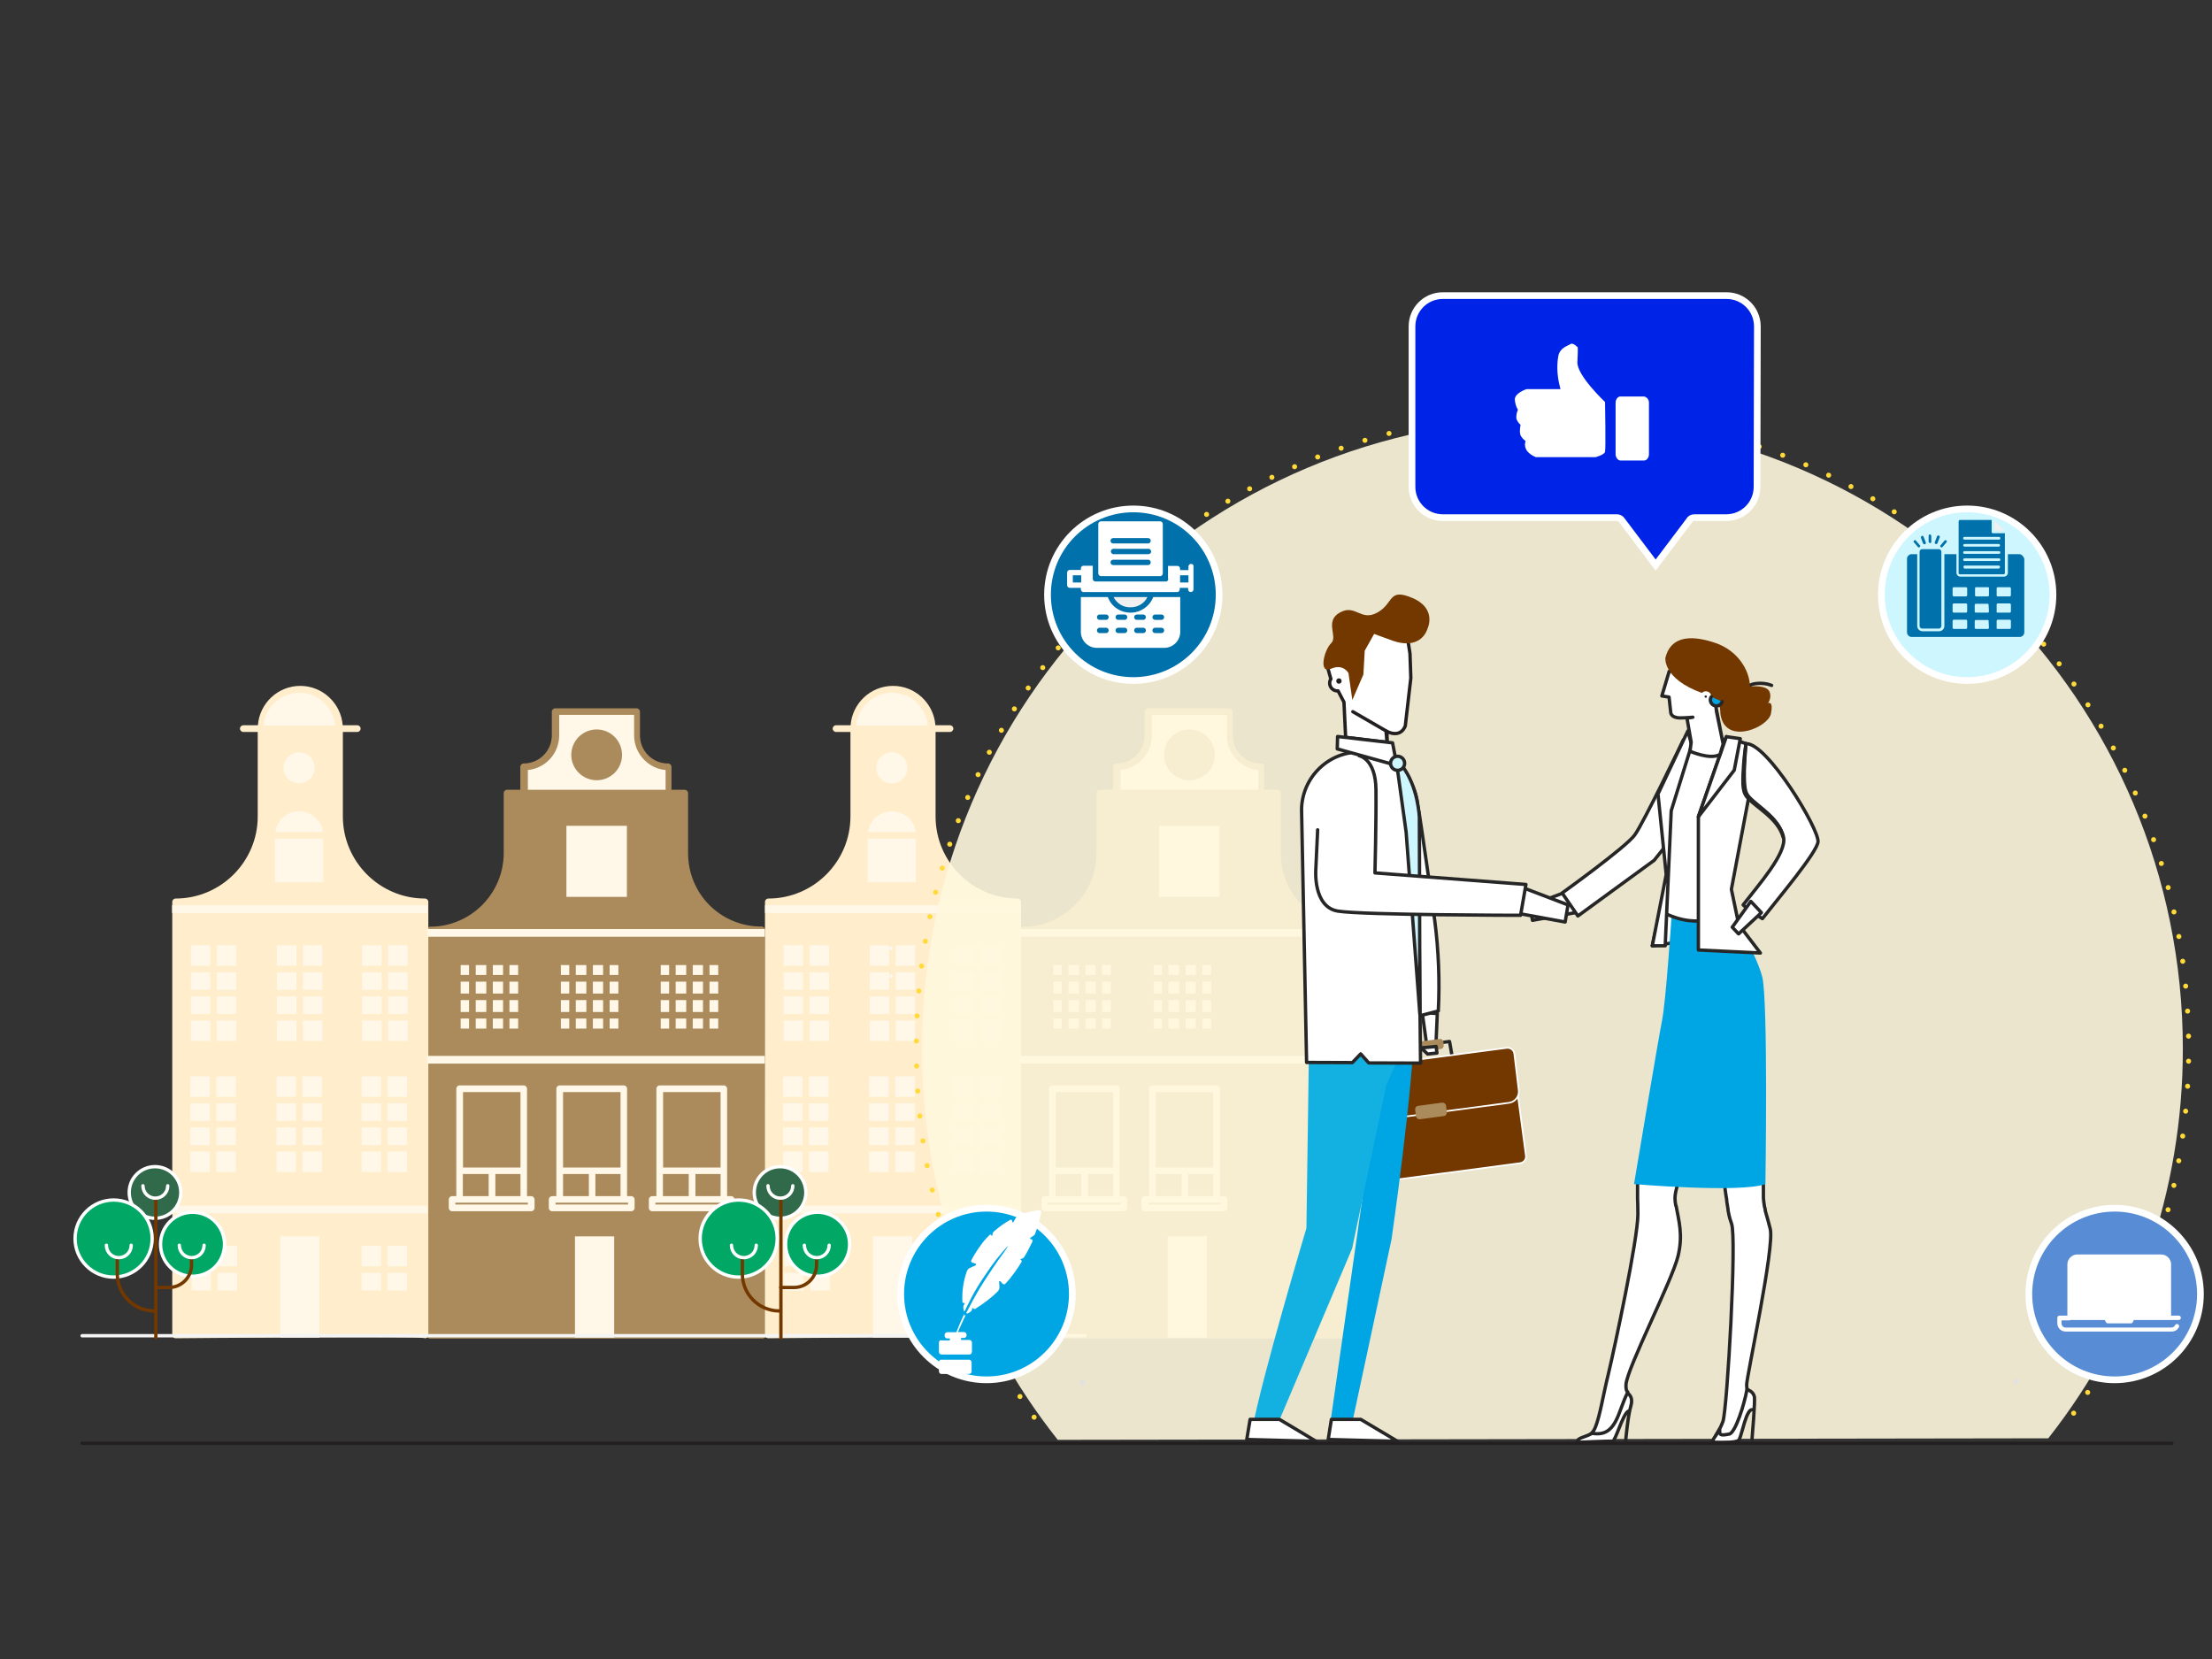<?xml version="1.0" encoding="utf-8"?>
<!-- Generator: Adobe Illustrator 24.1.2, SVG Export Plug-In . SVG Version: 6.00 Build 0)  -->
<svg version="1.1" xmlns="http://www.w3.org/2000/svg" xmlns:xlink="http://www.w3.org/1999/xlink" x="0px" y="0px"
	 viewBox="0 0 1320 990" style="enable-background:new 0 0 1320 990;" xml:space="preserve">
<rect x="0" y="0" width="1320" height="990" fill="#333333" stroke="none"/>
<style type="text/css">
	.st0{fill:#F9F9F9;}
	.st1{fill:#AB8B5C;}
	.st2{fill:#FFF8E9;}
	.st3{fill:#FFEDCB;}
	.st4{fill:#E6E6E6;}
	.st5{fill:none;stroke:#F4F4F4;stroke-width:2;stroke-linecap:round;stroke-linejoin:round;stroke-miterlimit:10;}
	.st6{fill:#00A765;stroke:#FFFFFF;stroke-width:2;stroke-linecap:round;stroke-linejoin:round;stroke-miterlimit:10;}
	.st7{fill:#306A4A;stroke:#FFFFFF;stroke-width:2;stroke-linecap:round;stroke-linejoin:round;stroke-miterlimit:10;}
	.st8{fill:none;stroke:#733700;stroke-width:2;stroke-linecap:round;stroke-linejoin:round;stroke-miterlimit:10;}
	.st9{fill:none;stroke:#FFFFFF;stroke-width:2;stroke-linecap:round;stroke-linejoin:round;stroke-miterlimit:10;}
	.st10{display:none;}
	.st11{opacity:0.9;fill:#FFF9DE;}
	.st12{fill:#FFFFFF;stroke:#231F20;stroke-width:2;stroke-linecap:round;stroke-linejoin:round;}
	.st13{fill:#733700;}
	.st14{fill:#00A5E3;stroke:#262626;stroke-width:2;stroke-linecap:round;stroke-linejoin:round;}
	.st15{fill:#231F20;}
	.st16{fill:none;stroke:#231F20;stroke-width:2;stroke-linecap:round;stroke-linejoin:round;}
	.st17{fill:#FFFFFF;stroke:#262626;stroke-width:2;stroke-linecap:round;stroke-linejoin:round;}
	.st18{fill:none;stroke:#262626;stroke-width:2;stroke-linecap:round;stroke-linejoin:round;}
	.st19{fill:#733700;stroke:#FFFFFF;stroke-miterlimit:10;}
	.st20{fill:#00A5E3;}
	.st21{fill:#13B1E2;}
	.st22{fill:#262626;}
	.st23{fill:#CEF6FF;stroke:#262626;stroke-width:2;stroke-linecap:round;stroke-linejoin:round;}
	.st24{fill:none;stroke:#E1E1E1;stroke-width:3;stroke-linecap:round;stroke-linejoin:round;}
	.st25{fill:none;stroke:#FFDA38;stroke-width:3;stroke-linecap:round;stroke-linejoin:round;stroke-dasharray:0,14.95;}
	.st26{fill:none;stroke:#000000;stroke-width:2;stroke-miterlimit:10;}
	.st27{fill:#0024E7;stroke:#FFFFFF;stroke-width:4;stroke-miterlimit:10;}
	.st28{fill:#FFFFFF;}
	.st29{fill:#00A5E3;stroke:#FFFFFF;stroke-width:4;stroke-miterlimit:10;}
	.st30{fill:#0071AB;stroke:#FFFFFF;stroke-width:4;stroke-miterlimit:10;}
	.st31{fill:#F0F0F0;}
	.st32{fill:#CEF6FF;stroke:#FFFFFF;stroke-width:4;stroke-miterlimit:10;}
	.st33{fill:#0071AB;}
	.st34{fill:#588DD5;stroke:#FFFFFF;stroke-width:4;stroke-miterlimit:10;}
	.st35{fill:none;stroke:#231F20;stroke-width:2;stroke-linecap:round;stroke-linejoin:round;stroke-miterlimit:10;}
</style>
<g id="Layer_1">
	<g id="Illustratie">
		<g>
			<rect x="742.5" y="596.8" class="st0" width="5.2" height="7.1"/>
			<rect x="742.5" y="575.9" class="st0" width="5.2" height="5.9"/>
			<rect x="742.5" y="585.8" class="st0" width="5.2" height="7.1"/>
			<rect x="742.5" y="607.8" class="st0" width="5.2" height="6"/>
			<rect x="732.5" y="607.8" class="st0" width="6.1" height="6"/>
			<rect x="732.5" y="596.8" class="st0" width="6.1" height="7.1"/>
			<rect x="732.5" y="585.8" class="st0" width="6.1" height="7.1"/>
			<rect x="732.5" y="575.9" class="st0" width="6.1" height="5.9"/>
			<rect x="722.3" y="607.8" class="st0" width="6.3" height="6"/>
			<rect x="722.3" y="596.8" class="st0" width="6.3" height="7.1"/>
			<rect x="722.3" y="585.8" class="st0" width="6.3" height="7.1"/>
			<rect x="722.3" y="575.9" class="st0" width="6.3" height="5.9"/>
			<rect x="713.3" y="607.8" class="st0" width="5" height="6"/>
			<rect x="713.3" y="596.8" class="st0" width="5" height="7.1"/>
			<rect x="713.3" y="585.8" class="st0" width="5" height="7.1"/>
			<rect x="713.3" y="575.9" class="st0" width="5" height="5.9"/>
			<path class="st0" d="M755.4,713.8h-2.5v-64.1c0-1.1-0.9-2-2-2h-38.2c-1.1,0-2,0.9-2,2v64.1h-2.5c-1.1,0-2,0.9-2,2v5
				c0,1.1,0.9,2,2,2h47.2c1.1,0,2-0.9,2-2v-5C757.4,714.7,756.5,713.8,755.4,713.8z M753.5,718.8h-43.3v-1.1h43.3V718.8z M734,713.8
				v-13.2h15v13.2H734z M749,696.7h-34.3v-45H749V696.7z M714.7,700.6h15.4v13.2h-15.4V700.6z"/>
			<g>
				<path class="st1" d="M456.5,554.9c0-1.1-0.9-2-2-2c-0.3,0-0.7,0-1.2,0c-24-0.6-42.7-19.9-42.7-43.9v-35.7c0-1.1-0.9-2-2-2h-7.9
					v-13.7c0-1.1-0.9-2-2-2c-4.5,0-8.7-1.7-11.9-4.9c-3.2-3.2-4.9-7.4-4.9-11.9v-14.1c0-1.1-0.9-2-2-2h-48.6c-1.1,0-2,0.9-2,2v14.1
					c0,9.3-7.5,16.8-16.8,16.8c-1.1,0-2,0.9-2,2v13.7h-7.9c-1.1,0-2,0.9-2,2V509c0,24.2-19.7,44-43.9,44c-1.1,0-2,0.9-2,2v241.8
					c0,1.1,0.9,2,2,2h19.7h5.1H309h5.1H455c1.1,0,2-0.9,2-2L456.5,554.9z"/>
				<rect x="423.4" y="596.8" class="st2" width="5.2" height="7.1"/>
				<rect x="423.4" y="575.9" class="st2" width="5.2" height="5.9"/>
				<rect x="423.4" y="585.8" class="st2" width="5.2" height="7.1"/>
				<rect x="423.4" y="607.8" class="st2" width="5.2" height="6"/>
				<rect x="413.4" y="607.8" class="st2" width="6.1" height="6"/>
				<rect x="413.4" y="596.8" class="st2" width="6.1" height="7.1"/>
				<rect x="413.4" y="585.8" class="st2" width="6.1" height="7.1"/>
				<rect x="413.4" y="575.9" class="st2" width="6.1" height="5.9"/>
				<rect x="403.2" y="607.8" class="st2" width="6.3" height="6"/>
				<rect x="403.2" y="596.8" class="st2" width="6.3" height="7.1"/>
				<rect x="403.2" y="585.8" class="st2" width="6.3" height="7.1"/>
				<rect x="403.2" y="575.9" class="st2" width="6.3" height="5.9"/>
				<rect x="394.3" y="607.8" class="st2" width="5" height="6"/>
				<rect x="394.3" y="596.8" class="st2" width="5" height="7.1"/>
				<rect x="394.3" y="585.8" class="st2" width="5" height="7.1"/>
				<rect x="394.3" y="575.9" class="st2" width="5" height="5.9"/>
				<path class="st2" d="M315,459.5v11.8h82.2v-11.8c-4.8-0.4-9.2-2.5-12.7-6c-3.9-3.9-6.1-9.1-6.1-14.7v-12.2h-44.7v12.2
					C333.7,449.6,325.5,458.5,315,459.5z M356.1,435.3c8.4,0,15.1,6.8,15.1,15.2c0,8.4-6.8,15.1-15.1,15.1
					c-8.4,0-15.2-6.8-15.2-15.1C340.9,442.1,347.7,435.3,356.1,435.3z"/>
				<rect x="338" y="492.8" class="st2" width="36.1" height="42.4"/>
				<rect x="363.8" y="596.8" class="st2" width="5.2" height="7.1"/>
				<rect x="363.8" y="575.9" class="st2" width="5.2" height="5.9"/>
				<rect x="363.8" y="585.8" class="st2" width="5.2" height="7.1"/>
				<rect x="363.8" y="607.8" class="st2" width="5.2" height="6"/>
				<rect x="353.8" y="607.8" class="st2" width="6.1" height="6"/>
				<rect x="353.8" y="596.8" class="st2" width="6.1" height="7.1"/>
				<rect x="353.8" y="585.8" class="st2" width="6.1" height="7.1"/>
				<rect x="353.8" y="575.9" class="st2" width="6.1" height="5.9"/>
				<rect x="343.6" y="607.8" class="st2" width="6.3" height="6"/>
				<rect x="343.6" y="596.8" class="st2" width="6.3" height="7.1"/>
				<rect x="343.6" y="585.8" class="st2" width="6.3" height="7.1"/>
				<rect x="343.6" y="575.9" class="st2" width="6.3" height="5.9"/>
				<rect x="334.7" y="607.8" class="st2" width="5" height="6"/>
				<rect x="334.7" y="596.8" class="st2" width="5" height="7.1"/>
				<rect x="334.7" y="585.8" class="st2" width="5" height="7.1"/>
				<rect x="334.7" y="575.9" class="st2" width="5" height="5.9"/>
				<rect x="304" y="596.8" class="st2" width="5.2" height="7.1"/>
				<rect x="304" y="575.9" class="st2" width="5.2" height="5.9"/>
				<rect x="304" y="585.8" class="st2" width="5.2" height="7.1"/>
				<rect x="304" y="607.8" class="st2" width="5.2" height="6"/>
				<rect x="294.1" y="607.8" class="st2" width="6.1" height="6"/>
				<rect x="294.1" y="596.8" class="st2" width="6.1" height="7.1"/>
				<rect x="294.1" y="585.8" class="st2" width="6.1" height="7.1"/>
				<rect x="294.1" y="575.9" class="st2" width="6.1" height="5.9"/>
				<rect x="283.9" y="607.8" class="st2" width="6.3" height="6"/>
				<rect x="283.9" y="596.8" class="st2" width="6.3" height="7.1"/>
				<rect x="283.9" y="585.8" class="st2" width="6.3" height="7.1"/>
				<rect x="283.9" y="575.9" class="st2" width="6.3" height="5.9"/>
				<rect x="274.9" y="607.8" class="st2" width="5" height="6"/>
				<rect x="274.9" y="596.8" class="st2" width="5" height="7.1"/>
				<rect x="274.9" y="585.8" class="st2" width="5" height="7.1"/>
				<rect x="274.9" y="575.9" class="st2" width="5" height="5.9"/>
				<path class="st2" d="M317,713.8h-2.5v-64.1c0-1.1-0.9-2-2-2h-38.2c-1.1,0-2,0.9-2,2v64.1h-2.5c-1.1,0-2,0.9-2,2v5
					c0,1.1,0.9,2,2,2H317c1.1,0,2-0.9,2-2v-5C318.9,714.7,318.1,713.8,317,713.8z M315,718.8h-43.3v-1.1H315V718.8z M310.6,696.7
					h-34.3v-45h34.3V696.7z M295.6,713.8v-13.2h15v13.2H295.6z M276.2,700.6h15.4v13.2h-15.4V700.6z"/>
				<path class="st2" d="M376.7,713.8h-2.5v-64.1c0-1.1-0.9-2-2-2H334c-1.1,0-2,0.9-2,2v64.1h-2.5c-1.1,0-2,0.9-2,2v5
					c0,1.1,0.9,2,2,2h47.2c1.1,0,2-0.9,2-2v-5C378.7,714.7,377.8,713.8,376.7,713.8z M374.8,718.8h-43.3v-1.1h43.3V718.8z
					 M370.3,696.7H336v-45h34.3V696.7z M355.3,713.8v-13.2h15v13.2H355.3z M336,700.6h15.4v13.2H336V700.6z"/>
				<path class="st2" d="M436.4,713.8h-2.5v-64.1c0-1.1-0.9-2-2-2h-38.2c-1.1,0-2,0.9-2,2v64.1h-2.5c-1.1,0-2,0.9-2,2v5
					c0,1.1,0.9,2,2,2h47.2c1.1,0,2-0.9,2-2v-5C438.3,714.7,437.5,713.8,436.4,713.8z M434.4,718.8h-43.3v-1.1h43.3V718.8z
					 M415,713.8v-13.2h15v13.2H415z M430,696.7h-34.3v-45H430V696.7z M395.6,700.6H411v13.2h-15.4V700.6z"/>
				<g>
					<path class="st3" d="M253.6,798.6c1.1,0,2-0.9,2-2V538.2c0-1.1-0.9-2-2-2c-27,0-49-22-49-49v-50.4h8.6c1.1,0,2-0.9,2-2
						s-0.9-2-2-2h-8.7c-1-13.1-12-23.5-25.3-23.5c-13.4,0-24.3,10.4-25.3,23.5h-8.7c-1.1,0-2,0.9-2,2s0.9,2,2,2h8.6v50.4
						c0,27-22,49-49,49c-1.1,0-2,0.9-2,2v258.4c0,1.1,0.9,2,2,2C104.7,798.6,255,797.2,253.6,798.6z"/>
				</g>
				<rect x="165" y="642.3" class="st2" width="11.6" height="12.2"/>
				<rect x="113.9" y="594.6" class="st2" width="11.6" height="10.5"/>
				<rect x="113.9" y="580.2" class="st2" width="11.6" height="10.5"/>
				<rect x="113.6" y="642.3" class="st2" width="11.6" height="12.2"/>
				<rect x="113.6" y="658.4" class="st2" width="11.6" height="10.5"/>
				<path class="st2" d="M190.6,737.8h-23.4v60.4h23.4V737.8z"/>
				<path class="st2" d="M366.5,737.8h-23.4v60.4h23.4V737.8z"/>
				<rect x="129.1" y="658.4" class="st2" width="11.6" height="10.5"/>
				<rect x="129.1" y="642.3" class="st2" width="11.6" height="12.2"/>
				<rect x="129.4" y="564.1" class="st2" width="11.6" height="12.2"/>
				<rect x="129.1" y="672.8" class="st2" width="11.6" height="10.5"/>
				<rect x="129.1" y="687.2" class="st2" width="11.6" height="12.2"/>
				<rect x="129.4" y="580.2" class="st2" width="11.6" height="10.5"/>
				<rect x="129.4" y="594.6" class="st2" width="11.6" height="10.5"/>
				<rect x="165" y="672.8" class="st2" width="11.6" height="10.5"/>
				<rect x="129.4" y="609" class="st2" width="11.6" height="12.2"/>
				<rect x="165" y="658.4" class="st2" width="11.6" height="10.5"/>
				<rect x="165" y="687.2" class="st2" width="11.6" height="12.2"/>
				<rect x="165.3" y="564.1" class="st2" width="11.6" height="12.2"/>
				<rect x="165.3" y="594.6" class="st2" width="11.6" height="10.5"/>
				<rect x="165.3" y="580.2" class="st2" width="11.6" height="10.5"/>
				<rect x="165.3" y="609" class="st2" width="11.6" height="12.2"/>
				<rect x="180.5" y="658.4" class="st2" width="11.6" height="10.5"/>
				<rect x="180.5" y="642.3" class="st2" width="11.6" height="12.2"/>
				<rect x="180.5" y="672.8" class="st2" width="11.6" height="10.5"/>
				<rect x="180.8" y="564.1" class="st2" width="11.6" height="12.2"/>
				<rect x="180.5" y="687.2" class="st2" width="11.6" height="12.2"/>
				<path class="st2" d="M164.3,496.5h28.5c-1-7-7-12.4-14.3-12.4c-3.8,0-7.4,1.5-10.1,4.2C166.1,490.6,164.7,493.5,164.3,496.5z"/>
				<rect x="164.1" y="500.4" class="st2" width="28.8" height="26.1"/>
				<rect x="180.8" y="580.2" class="st2" width="11.6" height="10.5"/>
				<rect x="180.8" y="609" class="st2" width="11.6" height="12.2"/>
				<rect x="180.8" y="594.6" class="st2" width="11.6" height="10.5"/>
				<path class="st2" d="M157.2,433H200c-1-11-10.2-19.6-21.4-19.6C167.5,413.4,158.2,422,157.2,433z"/>
				<rect x="215.8" y="642.3" class="st2" width="11.6" height="12.2"/>
				<rect x="215.8" y="658.4" class="st2" width="11.6" height="10.5"/>
				<rect x="215.8" y="687.2" class="st2" width="11.6" height="12.2"/>
				<rect x="215.8" y="672.8" class="st2" width="11.6" height="10.5"/>
				<rect x="216.1" y="564.1" class="st2" width="11.6" height="12.2"/>
				<rect x="216.1" y="580.2" class="st2" width="11.6" height="10.5"/>
				<rect x="216.1" y="594.6" class="st2" width="11.6" height="10.5"/>
				<rect x="216.1" y="609" class="st2" width="11.6" height="12.2"/>
				<rect x="231.3" y="642.3" class="st2" width="11.6" height="12.2"/>
				<rect x="231.3" y="658.4" class="st2" width="11.6" height="10.5"/>
				<rect x="215.8" y="743.5" class="st2" width="11.6" height="12.2"/>
				<rect x="215.8" y="759.6" class="st2" width="11.6" height="10.5"/>
				<rect x="231.3" y="743.5" class="st2" width="11.6" height="12.2"/>
				<rect x="231.3" y="759.6" class="st2" width="11.6" height="10.5"/>
				<rect x="114.3" y="743.5" class="st4" width="11.6" height="12.2"/>
				<rect x="114.3" y="759.6" class="st2" width="11.6" height="10.5"/>
				<rect x="129.9" y="743.5" class="st2" width="11.6" height="12.2"/>
				<rect x="129.9" y="759.6" class="st2" width="11.6" height="10.5"/>
				<rect x="231.3" y="672.8" class="st2" width="11.6" height="10.5"/>
				<rect x="231.3" y="687.2" class="st2" width="11.6" height="12.2"/>
				<rect x="231.6" y="564.1" class="st2" width="11.6" height="12.2"/>
				<rect x="231.6" y="580.2" class="st2" width="11.6" height="10.5"/>
				<rect x="231.6" y="594.6" class="st2" width="11.6" height="10.5"/>
				<rect x="231.6" y="609" class="st2" width="11.6" height="12.2"/>
				<rect x="102.7" y="540.2" class="st2" width="152.3" height="4.6"/>
				<rect x="102.7" y="719.5" class="st2" width="152.3" height="4.6"/>
				<rect x="113.6" y="672.8" class="st2" width="11.6" height="10.5"/>
				<rect x="113.9" y="564.1" class="st2" width="11.6" height="12.2"/>
				<rect x="113.9" y="609" class="st2" width="11.6" height="12.2"/>
				<rect x="113.6" y="687.2" class="st2" width="11.6" height="12.2"/>
				<path class="st2" d="M169.2,458.2c0,5.1,4.2,9.3,9.3,9.3s9.3-4.2,9.3-9.3s-4.2-9.3-9.3-9.3C173.4,448.9,169.2,453.1,169.2,458.2
					z"/>
				<rect x="254.9" y="554.4" class="st2" width="201.5" height="4.6"/>
				<rect x="254.9" y="630.1" class="st2" width="201.5" height="4.6"/>
				<path class="st1" d="M810.2,554.9c0-1.1-0.9-2-2-2c-0.3,0-0.7,0-1.2,0c-24-0.6-42.7-19.9-42.7-43.9v-35.7c0-1.1-0.9-2-2-2h-7.9
					v-13.7c0-1.1-0.9-2-2-2c-4.5,0-8.7-1.7-11.9-4.9c-3.2-3.2-4.9-7.4-4.9-11.9v-14.1c0-1.1-0.9-2-2-2H685c-1.1,0-2,0.9-2,2v14.1
					c0,9.3-7.5,16.8-16.8,16.8c-1.1,0-2,0.9-2,2v13.7h-7.9c-1.1,0-2,0.9-2,2V509c0,24.2-19.7,44-43.9,44c-1.1,0-2,0.9-2,2v241.8
					c0,1.1,0.9,2,2,2h19.7h5.1h27.3h5.1h140.9c1.1,0,2-0.9,2-2L810.2,554.9z"/>
				<path class="st2" d="M668.7,459.5v11.8h82.2v-11.8c-4.8-0.4-9.2-2.5-12.7-6c-3.9-3.9-6.1-9.1-6.1-14.7v-12.2h-44.7v12.2
					C687.4,449.6,679.2,458.5,668.7,459.5z M709.8,435.3c8.4,0,15.1,6.8,15.1,15.2c0,8.4-6.8,15.1-15.1,15.1
					c-8.4,0-15.2-6.8-15.2-15.1C694.6,442.1,701.4,435.3,709.8,435.3z"/>
				<rect x="691.7" y="492.8" class="st2" width="36.1" height="42.4"/>
				<rect x="717.5" y="596.8" class="st2" width="5.2" height="7.1"/>
				<rect x="717.5" y="575.9" class="st2" width="5.2" height="5.9"/>
				<rect x="717.5" y="585.8" class="st2" width="5.2" height="7.1"/>
				<rect x="717.5" y="607.8" class="st2" width="5.2" height="6"/>
				<rect x="707.5" y="607.8" class="st2" width="6.1" height="6"/>
				<rect x="707.5" y="596.8" class="st2" width="6.1" height="7.1"/>
				<rect x="707.5" y="585.8" class="st2" width="6.1" height="7.1"/>
				<rect x="707.5" y="575.9" class="st2" width="6.1" height="5.9"/>
				<rect x="697.3" y="607.8" class="st2" width="6.3" height="6"/>
				<rect x="697.3" y="596.8" class="st2" width="6.3" height="7.1"/>
				<rect x="697.3" y="585.8" class="st2" width="6.3" height="7.1"/>
				<rect x="697.3" y="575.9" class="st2" width="6.3" height="5.9"/>
				<rect x="688.4" y="607.8" class="st2" width="5" height="6"/>
				<rect x="688.4" y="596.8" class="st2" width="5" height="7.1"/>
				<rect x="688.4" y="585.8" class="st2" width="5" height="7.1"/>
				<rect x="688.4" y="575.9" class="st2" width="5" height="5.9"/>
				<rect x="657.7" y="596.8" class="st2" width="5.2" height="7.1"/>
				<rect x="657.7" y="575.9" class="st2" width="5.2" height="5.9"/>
				<rect x="657.7" y="585.8" class="st2" width="5.2" height="7.1"/>
				<rect x="657.7" y="607.8" class="st2" width="5.2" height="6"/>
				<rect x="647.8" y="607.8" class="st2" width="6.1" height="6"/>
				<rect x="647.8" y="596.8" class="st2" width="6.1" height="7.1"/>
				<rect x="647.8" y="585.8" class="st2" width="6.1" height="7.1"/>
				<rect x="647.8" y="575.9" class="st2" width="6.1" height="5.9"/>
				<rect x="637.6" y="607.8" class="st2" width="6.3" height="6"/>
				<rect x="637.6" y="596.8" class="st2" width="6.3" height="7.1"/>
				<rect x="637.6" y="585.8" class="st2" width="6.3" height="7.1"/>
				<rect x="637.6" y="575.9" class="st2" width="6.3" height="5.9"/>
				<rect x="628.6" y="607.8" class="st2" width="5" height="6"/>
				<rect x="628.6" y="596.8" class="st2" width="5" height="7.1"/>
				<rect x="628.6" y="585.8" class="st2" width="5" height="7.1"/>
				<rect x="628.6" y="575.9" class="st2" width="5" height="5.9"/>
				<path class="st2" d="M670.7,713.8h-2.5v-64.1c0-1.1-0.9-2-2-2H628c-1.1,0-2,0.9-2,2v64.1h-2.5c-1.1,0-2,0.9-2,2v5
					c0,1.1,0.9,2,2,2h47.2c1.1,0,2-0.9,2-2v-5C672.6,714.7,671.8,713.8,670.7,713.8z M668.7,718.8h-43.3v-1.1h43.3V718.8z
					 M664.3,696.7H630v-45h34.3V696.7z M649.3,713.8v-13.2h15v13.2H649.3z M629.9,700.6h15.4v13.2h-15.4V700.6z"/>
				<path class="st2" d="M730.4,713.8h-2.5v-64.1c0-1.1-0.9-2-2-2h-38.2c-1.1,0-2,0.9-2,2v64.1h-2.5c-1.1,0-2,0.9-2,2v5
					c0,1.1,0.9,2,2,2h47.2c1.1,0,2-0.9,2-2v-5C732.4,714.7,731.5,713.8,730.4,713.8z M728.5,718.8h-43.3v-1.1h43.3V718.8z
					 M724,696.7h-34.3v-45H724V696.7z M709,713.8v-13.2h15v13.2H709z M689.7,700.6h15.4v13.2h-15.4V700.6z"/>
				<g>
					<path class="st3" d="M607.3,798.6c1.1,0,2-0.9,2-2V538.2c0-1.1-0.9-2-2-2c-27,0-49-22-49-49v-50.4h8.6c1.1,0,2-0.9,2-2
						s-0.9-2-2-2h-8.7c-1-13.1-12-23.5-25.3-23.5c-13.4,0-24.3,10.4-25.3,23.5h-8.7c-1.1,0-2,0.9-2,2s0.9,2,2,2h8.6v50.4
						c0,27-22,49-49,49c-1.1,0-2,0.9-2,2v258.4c0,1.1,0.9,2,2,2C458.4,798.6,608.7,797.2,607.3,798.6z"/>
				</g>
				<rect x="518.7" y="642.3" class="st2" width="11.6" height="12.2"/>
				<rect x="467.6" y="594.6" class="st2" width="11.6" height="10.5"/>
				<rect x="467.6" y="580.2" class="st2" width="11.6" height="10.5"/>
				<rect x="467.3" y="642.3" class="st2" width="11.6" height="12.2"/>
				<rect x="467.3" y="658.4" class="st2" width="11.6" height="10.5"/>
				<path class="st2" d="M544.3,737.8H521v60.4h23.4v-60.4H544.3z"/>
				<path class="st2" d="M720.2,737.8h-23.4v60.4h23.4V737.8z"/>
				<rect x="482.8" y="658.4" class="st2" width="11.6" height="10.5"/>
				<rect x="482.8" y="642.3" class="st2" width="11.6" height="12.2"/>
				<rect x="483.1" y="564.1" class="st2" width="11.6" height="12.2"/>
				<rect x="482.8" y="672.8" class="st2" width="11.6" height="10.5"/>
				<rect x="482.8" y="687.2" class="st2" width="11.6" height="12.2"/>
				<rect x="483.1" y="580.2" class="st2" width="11.6" height="10.5"/>
				<rect x="483.1" y="594.6" class="st2" width="11.6" height="10.5"/>
				<rect x="518.7" y="672.8" class="st2" width="11.6" height="10.5"/>
				<rect x="483.1" y="609" class="st2" width="11.6" height="12.2"/>
				<rect x="518.7" y="658.4" class="st2" width="11.6" height="10.5"/>
				<rect x="518.7" y="687.2" class="st2" width="11.6" height="12.2"/>
				<rect x="519" y="564.1" class="st2" width="11.6" height="12.2"/>
				<rect x="519" y="594.6" class="st2" width="11.6" height="10.5"/>
				<rect x="519" y="580.2" class="st2" width="11.6" height="10.5"/>
				<rect x="519" y="609" class="st2" width="11.6" height="12.2"/>
				<rect x="534.2" y="658.4" class="st2" width="11.6" height="10.5"/>
				<rect x="534.2" y="642.3" class="st2" width="11.6" height="12.2"/>
				<rect x="534.2" y="672.8" class="st2" width="11.6" height="10.5"/>
				<rect x="534.5" y="564.1" class="st2" width="11.6" height="12.2"/>
				<rect x="534.2" y="687.2" class="st2" width="11.6" height="12.2"/>
				<path class="st2" d="M518,496.5h28.5c-1-7-7-12.4-14.3-12.4c-3.8,0-7.4,1.5-10.1,4.2C519.8,490.6,518.4,493.5,518,496.5z"/>
				<rect x="517.8" y="500.4" class="st2" width="28.8" height="26.1"/>
				<rect x="534.5" y="580.2" class="st2" width="11.6" height="10.5"/>
				<rect x="534.5" y="609" class="st2" width="11.6" height="12.2"/>
				<rect x="534.5" y="594.6" class="st2" width="11.6" height="10.5"/>
				<path class="st2" d="M510.9,433h42.8c-1-11-10.2-19.6-21.4-19.6C521.2,413.4,511.9,422,510.9,433z"/>
				<rect x="569.5" y="642.3" class="st2" width="11.6" height="12.2"/>
				<rect x="569.5" y="658.4" class="st2" width="11.6" height="10.5"/>
				<rect x="569.5" y="687.2" class="st2" width="11.6" height="12.2"/>
				<rect x="569.5" y="672.8" class="st2" width="11.6" height="10.5"/>
				<rect x="569.8" y="564.1" class="st2" width="11.6" height="12.2"/>
				<rect x="569.8" y="580.2" class="st2" width="11.6" height="10.5"/>
				<rect x="569.8" y="594.6" class="st2" width="11.6" height="10.5"/>
				<rect x="569.8" y="609" class="st2" width="11.6" height="12.2"/>
				<rect x="585" y="642.3" class="st2" width="11.6" height="12.2"/>
				<rect x="585" y="658.4" class="st2" width="11.6" height="10.5"/>
				<rect x="569.5" y="743.5" class="st2" width="11.6" height="12.2"/>
				<rect x="569.5" y="759.6" class="st2" width="11.6" height="10.5"/>
				<rect x="585" y="743.5" class="st2" width="11.6" height="12.2"/>
				<rect x="585" y="759.6" class="st2" width="11.6" height="10.5"/>
				<rect x="468" y="743.5" class="st2" width="11.6" height="12.2"/>
				<rect x="468" y="759.6" class="st2" width="11.6" height="10.5"/>
				<rect x="483.6" y="743.5" class="st4" width="11.6" height="12.2"/>
				<rect x="483.6" y="759.6" class="st2" width="11.6" height="10.5"/>
				<rect x="585" y="672.8" class="st2" width="11.6" height="10.5"/>
				<rect x="585" y="687.2" class="st2" width="11.6" height="12.2"/>
				<rect x="585.3" y="564.1" class="st2" width="11.6" height="12.2"/>
				<rect x="585.3" y="580.2" class="st2" width="11.6" height="10.5"/>
				<rect x="585.3" y="594.6" class="st2" width="11.6" height="10.5"/>
				<rect x="585.3" y="609" class="st2" width="11.6" height="12.2"/>
				<rect x="456.5" y="540.2" class="st2" width="152.3" height="4.6"/>
				<rect x="456.5" y="719.5" class="st2" width="152.3" height="4.6"/>
				<rect x="467.3" y="672.8" class="st2" width="11.6" height="10.5"/>
				<rect x="467.6" y="564.1" class="st2" width="11.6" height="12.2"/>
				<rect x="467.6" y="609" class="st2" width="11.6" height="12.2"/>
				<rect x="467.3" y="687.2" class="st2" width="11.6" height="12.2"/>
				<path class="st2" d="M522.9,458.2c0,5.1,4.2,9.3,9.3,9.3s9.3-4.2,9.3-9.3s-4.2-9.3-9.3-9.3C527.1,448.9,522.9,453.1,522.9,458.2
					z"/>
				<rect x="608.6" y="554.4" class="st2" width="201.5" height="4.6"/>
				<rect x="608.6" y="630.1" class="st2" width="201.5" height="4.6"/>
				<line class="st5" x1="49" y1="797.1" x2="647.5" y2="797.1"/>
				<g>
					<circle class="st6" cx="114.9" cy="742.5" r="19.1"/>
					<circle class="st7" cx="92.5" cy="711.6" r="15.4"/>
					<line class="st8" x1="93" y1="715" x2="93" y2="798.2"/>
					<circle class="st6" cx="67.8" cy="739.1" r="23"/>
					<path class="st8" d="M92.1,782.3c-12.2,0-22.1-9.9-22.1-22.1v-9.7"/>
					<path class="st8" d="M114.3,750.5v4.3c0,7.5-6.1,13.5-13.5,13.5h-7.9"/>
					<path class="st9" d="M121.8,743.1c0,4.1-3.3,7.4-7.4,7.4s-7.4-3.3-7.4-7.4"/>
					<path class="st9" d="M100.1,707.6c0,4.1-3.3,7.4-7.4,7.4s-7.4-3.3-7.4-7.4"/>
					<path class="st9" d="M78.3,743.1c0,4.1-3.3,7.4-7.4,7.4s-7.4-3.3-7.4-7.4"/>
				</g>
				<g>
					<circle class="st6" cx="487.9" cy="742.5" r="19.1"/>
					<circle class="st7" cx="465.5" cy="711.6" r="15.4"/>
					<line class="st8" x1="466" y1="715" x2="466" y2="798.2"/>
					<circle class="st6" cx="440.8" cy="739.1" r="23"/>
					<path class="st8" d="M465.1,782.3c-12.2,0-22.1-9.9-22.1-22.1v-9.7"/>
					<path class="st8" d="M487.3,750.5v4.3c0,7.5-6.1,13.5-13.5,13.5h-7.9"/>
					<path class="st9" d="M494.8,743.1c0,4.1-3.3,7.4-7.4,7.4s-7.4-3.3-7.4-7.4"/>
					<path class="st9" d="M473.1,707.6c0,4.1-3.3,7.4-7.4,7.4c-4.1,0-7.4-3.3-7.4-7.4"/>
					<path class="st9" d="M451.3,743.1c0,4.1-3.3,7.4-7.4,7.4s-7.4-3.3-7.4-7.4"/>
				</g>
			</g>
		</g>
	</g>
	<g id="Guides" class="st10">
	</g>
</g>
<g id="Layer_2">
	<circle class="st0" cx="531.8" cy="582.5" r="1"/>
	<circle class="st0" cx="531.8" cy="565.9" r="1"/>
	<path class="st11" d="M631.2,859.2c-52.6-66.3-81.1-148.6-81-233.3c0-207.8,168.4-376.2,376.2-376.2s376.2,168.4,376.2,376.2
		c0.1,84.2-28.2,166.2-80.3,232.4"/>
	<path class="st12" d="M807.3,424.7l20.4,11.8c0,0,7.8,4.4,10.9-3.3l3.3-28.6l-0.5-14.6l-2.9-18.3l-25.2,1.9l-22.2,20.6l3.1,11
		c-0.6,0.8-0.8,1.9-0.7,2.9c0.2,2.5,2.5,4.4,5,4.2l3.5,6.7l1,21l24.8,3l-0.7-6.4"/>
	<path class="st13" d="M820,378.3l9.9,3.6c18.4,7,21.9-6.6,21.9-6.6s6-12-8.8-18.4c-14.8-6.3-11,3-21,8.6s-13-5.2-22.4,0
		c-9.4,5.2-1.1,14.3-5.2,18.3c-4.2,3.9-7.8,18.6-0.2,15.3c7.5-3.3,10.5,2.6,10.5,2.6l2.3,16l6.6-15.2l0.8-14.2"/>
	<path class="st14" d="M827.5,419.5"/>
	<circle class="st15" cx="799" cy="406.4" r="1.6"/>
	<line class="st16" x1="827.7" y1="436.5" x2="827.7" y2="442.9"/>
	<polygon class="st17" points="857.7,604.8 856.9,623.2 851.3,622.9 848.7,604.3 	"/>
	<polyline class="st18" points="833.5,634.3 832.6,625.8 865,621.5 866.4,629.5 	"/>
	<path class="st19" d="M800.2,657.9l6.1,45.7c0.2,2.1,2.1,3.7,4.3,3.3l96.7-12.8c2.1-0.4,3.6-2.3,3.3-4.4l0,0l-6.1-45.7L800.2,657.9
		z"/>
	<path class="st19" d="M903.7,629c-0.2-2.3-2.1-3.9-4.5-3.7l-98.7,13c-2.3,0.4-3.7,2.5-3.3,4.8l0,0l2.9,21.5
		c0.5,3.7,3.9,6.3,7.6,5.8l0,0l92.8-12.3c3.7-0.5,6.3-3.9,5.8-7.6L903.7,629z"/>
	<path class="st1" d="M846.3,659.9l14.2-1.9c1.2-0.1,2.3,0.7,2.4,1.8l0.5,3.8c0.1,1.2-0.7,2.3-1.8,2.4l-14.2,1.9
		c-1.2,0.1-2.3-0.7-2.4-1.8l-0.5-3.8C844.3,661.1,845.1,660,846.3,659.9z"/>
	<path class="st1" d="M836.6,625.2l0.2,1.7c0.1,1.2,1.2,2,2.4,1.8l20.5-2.7c1.2-0.1,2-1.2,1.8-2.4l0,0l-0.2-1.7
		C853.4,625,845,626,836.6,625.2L836.6,625.2z"/>
	<path class="st1" d="M858.9,620l-20.5,2.7c-1.2,0.1-2,1.2-1.8,2.4l0,0v0.2c8.4,0.8,16.9-0.2,24.8-3.3v-0.2
		C861.2,620.6,860.1,619.7,858.9,620L858.9,620z"/>
	<path class="st17" d="M830.2,451.9c0,0,13.7,15.2,16.8,34.1c1.3,7.9,6.8,46.6,9.2,63.5c2.3,17.9,3,35.9,2.1,53.8l-11.1,2.9
		l-10.5-54.6l-6.6-35.8V451.9z"/>
	<path class="st20" d="M822.2,650.7l-28.4,198.9l13.5-2.3l23.1-107.8c0,0,13.5-93.4,13.5-129.6L822.2,650.7z"/>
	<path class="st21" d="M841.3,574.3l-55.4,1.4l-4.5,29.9l-1.8,127.3c0,0-26.8,89.7-32.2,119.5c0,0,15.3-1,14.4-1l45.1-106.4
		l20.3-97.2l16.7-37.8L841.3,574.3z"/>
	<polygon class="st17" points="943.5,544 914.5,549.2 913,540.4 941,529.8 	"/>
	<polygon class="st17" points="1003.3,561.9 986,564.4 995.8,519.6 1005.1,524.5 	"/>
	<path class="st17" d="M1004.5,441.6c0,0-23.6,49.3-29,56.7c-5.4,7.4-43.3,34.6-43.3,34.6l9.4,13.7l45.5-33.2l25.8-32.4
		L1004.5,441.6z"/>
	<path class="st17" d="M999.9,718.7c0-0.2,0-0.4-0.1-0.6c-0.1-0.6-0.2-1.3-0.2-2c-1.2-10.6,17.7-46.5,17.7-46.5l-28,1.9
		c0,0-8.7,18.6-11.1,28.5c-0.1,0.4-0.2,0.8-0.2,1.2c0,0.1,0,0.2,0,0.2c-0.1,0.4-0.1,0.7-0.2,1v0.1c-0.1,0.4-0.1,0.7-0.2,1v0.2
		l-0.1,0.8v0.1c0,0.2-0.1,0.6-0.1,0.8c0,0,0,0.1,0,0.2c0,0.2,0,0.5-0.1,0.7s0,0.1,0,0.1c0,0.2,0,0.5-0.1,0.7v0.1c0,0.2,0,0.4,0,0.6
		v0.1v0.7v1.8c0,0.2,0,0.5,0,0.7v0.2c0,0.2,0,0.6,0,0.8l0,0v1v0.2c0,0.4,0,0.7,0,1.1v0.7c0.1,2.4,0.2,5.4,0.2,9.5
		c0,15-14.1,80.5-17.5,94.8c-3.5,14.3-5,24.9-7.8,32.1s-7.3,4.3-6.9,7.8c0,0,15-1.6,16.7-1.6c1.7,0,3.8-9.2,5.7-11.1
		c1.4-1.4,3.6-8.9,3.7-16c0,0-1.2-0.4-1-4.4c0.6-9.7,27.7-62.3,31.1-76.8c3-12.6,0.4-20.9-1.2-29.8
		C1000,719.7,1000,719.2,999.9,718.7z"/>
	<path class="st17" d="M1042.3,826.4c0-5,16.7-81.8,14.1-93c-1.2-4.8-2.1-7.8-2.9-10.6l-0.1-0.5c0-0.1,0-0.1,0-0.2
		c0-0.2-0.1-0.4-0.1-0.6v-0.1c-0.1-0.5-0.2-1-0.4-1.4v-0.2c0-0.1,0-0.4-0.1-0.5c0-0.1,0-0.1,0-0.2c0-0.1,0-0.4-0.1-0.5v-0.2
		c0-0.1,0-0.4-0.1-0.5v-0.2l-0.1-0.6v-0.2l-0.1-0.7v-0.1c0-0.2,0-0.6-0.1-1c0-0.1,0-0.1,0-0.2s0-0.5,0-0.7s0-0.2,0-0.4V713
		c0-0.1,0-0.2,0-0.5c0-0.2,0-0.5,0-0.6s0-0.2,0-0.5c0-0.2,0-0.5,0-0.7s0-0.4,0-0.5v-0.8c0-0.1,0-0.2,0-0.5v-1.3
		c0-13.2-23.3-11-23.3-11v0.4v0.2v0.1v0.2c0,0.1,0,0.2,0,0.5v0.2v0.2v0.4v0.2v0.4v0.4c0,0.2,0,0.5,0,0.6s0,0.2,0,0.4
		c0,0.2,0,0.5,0,0.6s0,0.2,0,0.5s0,0.4,0,0.5c0,0.1,0,0.2,0,0.5s0,0.4,0,0.6s0,0.2,0,0.4s0,0.6,0.1,1v0.4c0,0.2,0.1,0.6,0.1,0.8
		s0,0.4,0,0.5c0,0.1,0,0.5,0.1,0.7s0,0.4,0,0.5s0.1,0.5,0.1,0.7s0,0.4,0,0.6s0.1,0.6,0.1,1l0.1,0.6l0.1,0.8l0.1,0.6
		c0,0.2,0,0.5,0.1,0.7l0.1,0.6c0,0.2,0,0.5,0.1,0.7l0.1,0.6l0.2,1.2c0,0.1,0,0.2,0,0.4c0,0.4,0.1,0.6,0.1,1c0,0.4,0.1,0.4,0.1,0.5
		s0.1,0.5,0.1,0.7s0,0.4,0.1,0.6c0.1,0.2,0.1,0.5,0.1,0.7s0,0.4,0.1,0.5c0.1,0.4,0.1,0.8,0.2,1.2c0,0.1,0,0.2,0,0.4
		c0,0.2,0.1,0.6,0.1,0.8s0.1,0.2,0.1,0.5c0,0.2,0,0.2,0.1,0.4l0,0c0.4,2.3,1,4.4,1.8,6.6c3.2,7.8-2.5,109.7-5.1,118
		c-0.6,1.7-1.3,3.3-2.3,4.9c-2.9,5-3.6,6.1,0.4,6.1c5,0,9.5-1,10.5-3c1.7-3.6,3.2-15.9,6.7-15.9c0,0,2.4-4.5,1.8-7
		C1044.7,829.7,1042.3,831.6,1042.3,826.4z"/>
	<path class="st20" d="M997.5,546.5c0,0-3.3,50.6-5.7,62.6c-2.4,12-16.7,97.5-16.7,97.5s63.2,5.4,78.4,0c0,0,1.7-109.6-1.9-123.7
		c-3.6-14.1-19.3-39.7-19.3-39.7L997.5,546.5z"/>
	<path class="st17" d="M1027.6,441.3c4.8,0.5,9.7,1.3,14.3,2.5c0.8,0.2,1.6,32.2,1.6,32.2s-13.7,53.7-11.1,67.2
		c0,0-15.6,13.2-39.1,1.7c0,0,3-42.2,1-51.5c-2-9.3-6.3-17.9-0.4-27.7c4.1-6.9,7.3-14.2,9.8-21.8c0,0-0.2-1.3,4.9-2.1"/>
	<polygon class="st17" points="1030.2,439.6 1013.5,487.4 1013.5,566.9 1050.5,568.7 1037.6,551.8 1033.2,530.7 1043.5,476 
		1041.9,443.8 	"/>
	<polygon class="st17" points="1009.5,444.5 997.3,483.8 993.7,564.4 986,564.4 994.3,521.9 989.4,473.8 1007.2,436.2 	"/>
	<polygon class="st17" points="1030.2,439.6 1013.5,487.4 1034.9,459.6 1038.5,440.8 	"/>
	<path class="st17" d="M1041.9,443.8c0,0-3,23.3,0,29.7s19.6,13.5,22.4,26.1c2.1,9.4-15,28.6-24.1,40.4c2.3,2.3,9.2,6.8,11.5,8.2
		c9.2-11.8,32.6-39.5,33.2-45.9C1085.5,494.5,1054.3,443,1041.9,443.8z"/>
	<path class="st17" d="M1041.9,443.8c-0.5,5.5-0.8,10.6-1,16.2c-0.1,9.8,0.5,12.9,2.6,15.3c5,5.8,18.5,12.9,20.6,24.3
		c-3.1-11.3-16.1-17.7-21.4-23.7c-2-2.3-2.4-4.8-2.6-7.8C1039.9,460.9,1040.8,451,1041.9,443.8z"/>
	<path class="st17" d="M1045.5,858.9c0,0,2-23.3,1.4-25.5c-0.8-3.1-3.5-3.8-4.4-4.3c-1.6,9.2-6.8,25.2-10.3,26.6c-6,1.2-6,0.6-6-2.6
		c-2.9,5-6.2,7.6-2.3,7.6c5,0,12.9,0.4,14-1.7c1.7-3.6,4.2-17.8,7.6-17.8"/>
	<path class="st17" d="M970.1,859.9c0,0,1.3-15,3.1-20.9c1.4-4.7-0.6-6.6-2-7.8c-5.8,11.1-6.4,26.7-21.1,24.1
		c-4.2,2.5-9.2,2.6-8.9,5.4c0,0,19.4-0.8,21.1-0.7c1.7,0.1,6.1-16.3,9.4-17.9"/>
	<path class="st18" d="M1042.8,410.7l-0.4-0.2c1.4-1.9,4.3-2.6,6.7-2.7c2.7-0.2,5.6,0.2,8.1,1.2"/>
	<path class="st17" d="M1024,422l4.2,21.6l-3.9-19.1l-2.6-23l-15-2.7l-10.6,1.8l-4.4,14.7l4.3,0.7l1,9.2c0,0,0.1,3.2,5.6,3.2
		c3.9,0,7.6-0.4,7.6-0.4l-3.5,0.6l2.5,14.3l-0.7,5.4c0,0,12.2,5.4,17.9,1.9l1.9-6.3"/>
	<circle class="st22" cx="1017.9" cy="415.7" r="0.7"/>
	<path class="st13" d="M1045.4,409.6c0,0,8.2-0.8,10.3,2.7c2,3.6-0.6,7.3-0.6,7.3s3.3-1.7,1.7,6.3c-1.7,8-25.1,18.1-29.6,2.7
		S1044.2,409.6,1045.4,409.6z"/>
	<path class="st13" d="M1015.6,413.5c1.3-1.3,3.5-1.3,4.7,0c1,1,1.2,2.4,0.7,3.6c2.6,1.7,5.6,4.1,5.5,6.2c0,4.1,17.7-1.8,17.8-12.8
		s-7.9-22.4-20.3-26.7s-26.6-5.7-30.2,8.8C993.8,392.5,992.2,405.1,1015.6,413.5z"/>
	<path class="st14" d="M1027.7,418.7c-0.6,1.9-2.6,3-4.5,2.4c-1.9-0.6-3-2.6-2.4-4.5c0.1-0.2,0.2-0.6,0.4-0.8"/>
	<polygon class="st17" points="1051.1,544.6 1037.5,557.3 1033.7,553.3 1044.8,537.9 	"/>
	<path class="st17" d="M779.7,634l-3-151.1c0.4-19.2,16.2-34.5,35.3-34.1c18.7,0.4,33.8,15.4,34.1,34.1l1.6,151.5l-30.9-0.1
		l-4.8-5.4l-5,5.2L779.7,634z"/>
	<polygon class="st17" points="812,847 834,860.1 792.6,859 794.5,847 	"/>
	<polygon class="st17" points="763.5,847 785.4,860.1 744,859 746,847 	"/>
	<polygon class="st17" points="798.2,439.5 798,446.9 833.6,456.8 831,443.3 	"/>
	<polygon class="st17" points="900.7,544.1 934,550.2 935.7,540 903.5,527.7 	"/>
	<path class="st23" d="M833.6,456.8l5.5,39.8l8.2,108.7L847,487.8c0,0-0.7-18.6-10.4-30.9"/>
	<ellipse class="st23" cx="834" cy="455.5" rx="4.2" ry="4.2"/>
	<path class="st17" d="M811.1,451c0,0,9.8,1.6,10,20.2c0.2,18.6-0.6,49.7-0.6,49.7l90.1,6.9l-3.2,18.4c0,0-94-0.1-109-2.5
		c-15-2.4-13.2-24.9-13.2-24.9l1.1-23.6"/>
	<polygon class="st17" points="857,624.5 857.5,628.4 851.9,629 848.1,625.3 	"/>
	<line class="st24" x1="645.9" y1="825.1" x2="645.9" y2="825.1"/>
	<path class="st25" d="M617.1,845.7c-45.8-64.2-70.4-141.2-70.3-220.1c0-209.7,170-379.6,379.6-379.6s379.7,170,379.7,379.6
		c0.1,81.7-26.2,161.4-75.3,226.9"/>
	<line class="st24" x1="1203" y1="824.3" x2="1203" y2="824.3"/>
	<path class="st26" d="M872.5,253.5"/>
	<line class="st26" x1="871.3" y1="253.5" x2="871.3" y2="253.5"/>
	<g>
		<path class="st27" d="M1048.5,290.5c0,10.2-8.2,18.4-18.4,18.4H1011c-1.3,0-2.5,0.7-3,1.8l-20,26.5l-20-26.5
			c-0.7-1.1-1.8-1.8-3-1.8H861c-10.2,0-18.4-8.2-18.4-18.4v-95.7c0-10.2,8.2-18.4,18.4-18.4h169.3c10.2,0,18.4,8.2,18.4,18.4l0,0
			L1048.5,290.5z"/>
		<path class="st28" d="M904,238.8c0.2,2,0.7,3.9,1.8,5.7c-0.7,1.6-1.1,3.6-0.9,5.4c0.5,1.4,1.4,2.7,2.5,3.6c0,0-0.9,4.3,0,6.3
			c0.7,1.4,1.8,2.5,3,3.4c-0.7,2-0.4,3.9,0.7,5.7c1.4,1.8,3.2,3,5.4,3.9h35.6c0,0,5.2-1.3,5.7-3.2c0.5-2,0-29.7,0-29.7l-0.4-0.4
			c0,0-16.5-15.6-16.1-23.4c0.4-7.9,0.2-8.8,0.2-8.8s-2.7-3-4.3-2c-1.6,1.1-6.3,2.1-7.3,7.2c-0.9,5.2-0.7,10.6,0.4,15.9l0.9,3.8
			h-20.2C910.9,232.2,903.4,234.7,904,238.8z"/>
		<path class="st28" d="M964.1,271v-30.6c0-2.1,1.3-3.8,2.9-3.8h14.1c1.8,0.4,3,2,2.9,3.8V271c0,2.1-1.3,3.8-2.9,3.8h-14.1
			C965.5,274.8,964.1,273,964.1,271z"/>
	</g>
	<g>
		<circle class="st29" cx="588.7" cy="772.2" r="51.2"/>
		<path class="st28" d="M560.3,801.2v5.5c0,0.9,0.7,1.6,1.6,1.6h16.5c0.9,0,1.6-0.7,1.6-1.6v-5.5c0-0.9-0.7-1.6-1.6-1.6l0,0h-4.5
			c-0.4,0-0.5-0.4-0.5-0.7c0-0.2,0.2-0.5,0.5-0.5h1.3c0.9,0,1.6-0.7,1.6-1.4l0,0v-0.5c0-0.9-0.7-1.6-1.6-1.6h-3.6
			c0.9-2.1,2-4.3,3-6.6c0.5-1.3,1.1-2.3,1.8-3.6c-0.4,0.2-0.5,0.4-0.9,0.4l-0.2-0.9c-0.5,1.3-1.1,2.5-1.6,3.6
			c-1.1,2.5-2.1,4.8-3,7.2h-5.4c-0.9,0-1.6,0.7-1.6,1.6v0.5c0,0.9,0.7,1.6,1.4,1.6l0,0h1.3c0.4,0,0.5,0.4,0.5,0.7
			c0,0.2-0.2,0.5-0.5,0.5h-4.5C561,799.5,560.3,800.3,560.3,801.2z"/>
		<path class="st28" d="M581,775.2c-1.4,2.7-2.9,5.4-4.3,8.1c-0.2,0.4,0.4,0.7,0.7,0.5l1.3-0.7c0.7-0.4,1.3-1.1,1.4-1.8
			c0-0.2,0-0.2,0-0.4c0-0.2,0.5-0.4,0.7-0.2c0.2,0.4,0.7,0.5,1.1,0.4l0,0c4.8-3,9.5-6.4,13.6-10.6c0.5-0.5,0.9-1.4,0.9-2.1
			c0-1.1,0-2.3-0.2-3.4c0-0.4,0.2-0.5,0.5-0.5c0.2,0,0.2,0,0.4,0.2l1.1,1.3c0.4,0.5,1.3,0.5,1.6,0.2c0,0,0,0,0.2-0.2
			c2-2.1,3.9-4.5,5.7-7c1.4-2,2.7-3.9,3.9-5.9c0.2-0.4,0.2-0.7-0.2-1.1c0,0-0.2,0-0.2-0.2c-0.2,0-0.2-0.2-0.2-0.4c0,0,0-0.2,0.2-0.2
			h0.4c0.7-0.2,1.4-0.7,1.8-1.4c1.8-2.9,3.2-5.9,4.7-8.9c0.2-0.5,0-1.3-0.5-1.4c0,0-0.2,0-0.4,0c-0.4,0-0.5-0.4-0.5-0.5
			s0.2-0.4,0.2-0.4l1.4-0.9c0.7-0.4,1.4-1.1,1.6-2c1.4-3.9,2.7-8.1,3.4-12.2c0.2-0.5-0.2-1.1-0.7-1.3h-0.2
			c-4.3,0.4-8.8,1.4-12.7,3.2c-0.7,0.4-1.4,1.1-1.8,1.8l-1.1,2c-0.2,0.2-0.4,0.4-0.5,0.2c-0.2,0-0.2-0.2-0.2-0.4v-0.4
			c-0.2-0.5-0.5-0.9-1.1-0.7c-0.2,0-0.2,0-0.4,0.2c-3.4,1.8-6.4,4.1-9.3,6.6c-0.7,0.5-1.1,1.4-1.1,2.1c0,0.2,0,0.4,0,0.4
			c0,0.2-0.2,0.2-0.4,0.2c0,0-0.2,0-0.2-0.2c-0.2-0.4-0.5-0.5-0.9-0.4c0,0-0.2,0-0.2,0.2c-2,2-3.8,3.9-5.4,6.3
			c-2,2.7-3.8,5.5-5.4,8.6c-0.4,0.5-0.2,1.3,0.5,1.6h0.2l1.6,0.5c0.4,0,0.4,0.4,0.4,0.7c0,0.2-0.2,0.2-0.2,0.4
			c-1.3,0.5-2.3,1.1-3.6,1.6c-0.7,0.4-1.3,1.1-1.6,1.8c-2.1,5.9-3,12-2.7,18.3c0,0.5,0.4,0.9,0.9,0.7l0,0c0.4,0,0.5,0.4,0.4,0.7
			l-0.2,0.2c-0.5,0.7-0.7,1.6-0.5,2.3c0,0.4,0.2,0.9,0.2,1.4c0,0.2,0.4,0.4,0.5,0.2c0.2,0,0.2-0.2,0.2-0.2c1.3-2.7,2.7-5.5,4.1-8.2
			c2.3-4.3,5-8.6,7.5-12.3s5-7.3,7.3-10.2c2.3-2.9,4.3-5.2,5.7-6.8l1.4-1.4 M602,743.5l-1.3,1.6c-1.3,1.8-3,4.1-5.2,7.2
			c-2.1,3-4.5,6.6-7,10.4c-2.5,3.8-5.2,8.2-7.5,12.5L602,743.5z"/>
		<path class="st28" d="M560.3,812.8v5.5c0,0.9,0.7,1.6,1.4,1.6l0,0h16.5c0.9,0,1.6-0.7,1.6-1.4l0,0V813c0-0.9-0.7-1.6-1.4-1.6l0,0
			h-16.5C561,811.2,560.3,811.9,560.3,812.8L560.3,812.8z"/>
	</g>
	<g>
		<circle class="st30" cx="676.3" cy="354.9" r="51.2"/>
		<path class="st28" d="M710.8,336.5c-0.9,0-1.6,0.7-1.6,1.6l0,0v2.1h-5v-0.9c0-0.9-0.7-1.6-1.6-1.6H697v7.3c0.4,0.9-0.2,1.8-0.9,2
			c-0.2,0-0.4,0-0.5,0h-41.9c-0.9,0-1.6-0.7-1.6-1.6c0-0.2,0-0.4,0-0.5v-7.3h-5.5c-0.9,0-1.6,0.7-1.6,1.6l0,0v0.9h-6.6
			c-0.9,0-1.6,0.7-1.6,1.6l0,0v7.5c0,0.9,0.7,1.6,1.6,1.6h6.6v0.9c0,0.9,0.7,1.6,1.6,1.6l0,0h55.8c0.9,0,1.6-0.7,1.6-1.6v-0.9h5v0.9
			c0,0.9,0.7,1.6,1.6,1.6c0.9,0,1.6-0.7,1.6-1.6v-13.6C712.4,337.2,711.7,336.5,710.8,336.5L710.8,336.5z M645.2,347.6h-5v-4.3h5
			V347.6z M704.2,347.6v-4.3h5v4.3H704.2z"/>
		<path class="st28" d="M657,343.8h35.3c0.9,0,1.6-0.7,1.6-1.6l0,0v-29.5c0-0.9-0.7-1.6-1.6-1.6H657c-0.9,0-1.6,0.7-1.6,1.6l0,0
			v29.5C655.5,343.1,656.1,343.8,657,343.8L657,343.8z M664.3,321.1h20.8c0.9,0,1.6,0.7,1.6,1.6s-0.7,1.6-1.6,1.6h-20.8
			c-0.9,0-1.6-0.7-1.6-1.6S663.4,321.1,664.3,321.1z M664.3,327.5h20.8c0.9-0.2,1.6,0.5,1.8,1.4c0.2,0.9-0.5,1.6-1.4,1.8
			c-0.2,0-0.2,0-0.4,0h-20.8c-0.9-0.2-1.4-0.9-1.4-1.8C663,328.2,663.6,327.5,664.3,327.5z M664.3,334h20.8c0.9,0,1.6,0.7,1.6,1.6
			s-0.7,1.6-1.6,1.6h-20.8c-0.9,0-1.6-0.7-1.6-1.6S663.4,334,664.3,334z"/>
		<path class="st28" d="M674.7,365.6c-6.1,0-11.5-3.6-13.6-9.3H645v20.8c0,5.2,4.3,9.5,9.5,9.5h40.3c5.2,0,9.5-4.3,9.5-9.5v-20.8
			h-16.1C686,361.9,680.6,365.6,674.7,365.6z M660,377.8h-3.8c-0.9,0-1.6-0.7-1.6-1.6s0.7-1.6,1.6-1.6h3.8c0.9,0,1.6,0.7,1.6,1.6
			S660.9,377.8,660,377.8L660,377.8z M660,369.9h-3.8c-0.9,0-1.6-0.7-1.6-1.6s0.7-1.6,1.6-1.6h3.8c0.9,0,1.6,0.7,1.6,1.6
			S660.9,369.9,660,369.9L660,369.9z M671.1,377.8h-3.8c-0.9,0-1.6-0.7-1.6-1.6s0.7-1.6,1.6-1.6h3.8c0.9,0,1.6,0.7,1.6,1.6
			S672,377.8,671.1,377.8L671.1,377.8z M671.1,369.9h-3.8c-0.9,0-1.6-0.7-1.6-1.6s0.7-1.6,1.6-1.6h3.8c0.9,0,1.6,0.7,1.6,1.6
			S672,369.9,671.1,369.9L671.1,369.9z M682.2,377.8h-3.8c-0.9,0-1.6-0.7-1.6-1.6s0.7-1.6,1.6-1.6h3.8c0.9,0,1.6,0.7,1.6,1.6
			S683.1,377.8,682.2,377.8z M682.2,369.9h-3.8c-0.9,0-1.6-0.7-1.6-1.6s0.7-1.6,1.6-1.6h3.8c0.9,0,1.6,0.7,1.6,1.6
			S683.1,369.9,682.2,369.9z M693.1,377.8h-3.8c-0.9,0-1.6-0.7-1.6-1.6s0.7-1.6,1.6-1.6h3.8c0.9,0,1.6,0.7,1.6,1.6
			S694,377.8,693.1,377.8L693.1,377.8z M689.3,366.7h3.8c0.9,0,1.6,0.7,1.6,1.6s-0.7,1.6-1.6,1.6l0,0h-3.8c-0.9,0-1.6-0.7-1.6-1.6
			S688.5,366.7,689.3,366.7z"/>
		<path class="st31" d="M674.7,362.4c4.3,0,8.2-2.3,10-6.1h-20.2C666.4,360.1,670.4,362.6,674.7,362.4z"/>
	</g>
	<g>
		<circle class="st32" cx="1173.9" cy="354.9" r="51.2"/>
		<path class="st33" d="M1156.9,327.7h-9.8c-0.9,0-1.6,0.7-1.6,1.6l0,0v44.2c0,0.9,0.7,1.6,1.6,1.6l0,0h9.8c0.9,0,1.6-0.7,1.6-1.6
			l0,0v-44.2C1158.5,328.4,1157.8,327.7,1156.9,327.7L1156.9,327.7z"/>
		<path class="st33" d="M1205,330.7h-6.8v11.1c0,1.3-1.1,2.3-2.3,2.3h-26.1c-1.3,0-2.3-1.1-2.3-2.3v-11.1h-7.2v42.8
			c0,1.8-1.4,3.2-3.2,3.2h-9.8c-1.8,0-3.2-1.4-3.2-3.2v-42.8h-3.4c-1.4,0-2.7,1.3-2.7,2.7v44c0,1.4,1.3,2.7,2.7,2.7h64.6
			c1.4,0,2.7-1.3,2.7-2.7l0,0v-44C1207.5,332,1206.4,330.7,1205,330.7z M1173.9,374.6c0,0.4-0.4,0.7-0.7,0.7h-7.3
			c-0.4,0-0.7-0.4-0.7-0.7v-4.1c0-0.4,0.4-0.7,0.7-0.7h7.3c0.4,0,0.7,0.4,0.7,0.7V374.6z M1173.9,364.9c0,0.4-0.4,0.7-0.7,0.7h-7.3
			c-0.4,0-0.7-0.4-0.7-0.7v-4.1c0-0.4,0.4-0.7,0.7-0.7h7.3c0.4,0,0.7,0.4,0.7,0.7V364.9z M1173.9,355.2c0,0.4-0.4,0.7-0.7,0.7h-7.3
			c-0.4,0-0.7-0.4-0.7-0.7v-4.1c0-0.4,0.4-0.7,0.7-0.7h7.3c0.4,0,0.7,0.4,0.7,0.7V355.2z M1186.9,374.6c0,0.4-0.4,0.7-0.5,0.7h-7.3
			c-0.4,0-0.7-0.4-0.7-0.5l0,0v-4.1c0-0.4,0.2-0.7,0.5-0.7l0,0h7.3c0.4,0,0.7,0.4,0.5,0.7L1186.9,374.6z M1186.9,364.9
			c0,0.4-0.4,0.7-0.5,0.7h-7.3c-0.4,0-0.7-0.4-0.7-0.5l0,0V361c0-0.4,0.4-0.7,0.5-0.7h7.3c0.4,0,0.5,0.4,0.5,0.7L1186.9,364.9z
			 M1186.9,355.2c0,0.4-0.4,0.7-0.5,0.7h-7.3c-0.4,0-0.5-0.4-0.5-0.7v-4.1c0-0.4,0.2-0.7,0.5-0.7l0,0h7.3c0.4,0,0.7,0.4,0.5,0.7
			V355.2z M1200,374.6c0,0.4-0.4,0.7-0.7,0.7h-7.3c-0.4,0-0.7-0.4-0.5-0.7v-4.1c0-0.4,0.4-0.7,0.5-0.7h7.3c0.4,0,0.7,0.4,0.7,0.7
			V374.6z M1200,364.9c0,0.4-0.4,0.7-0.7,0.7h-7.3c-0.4,0-0.7-0.4-0.5-0.7v-4.1c0-0.4,0.4-0.7,0.5-0.7h7.3c0.4,0,0.7,0.4,0.7,0.7
			V364.9z M1200,355.2c0,0.4-0.4,0.7-0.7,0.7h-7.3c-0.4,0-0.5-0.4-0.5-0.7v-4.1c0-0.4,0.4-0.7,0.5-0.7h7.3c0.4,0,0.7,0.4,0.7,0.7
			V355.2z"/>
		<polygon class="st31" points="1190.1,310.7 1190.1,316.6 1196,316.6 		"/>
		<path class="st33" d="M1169.6,342.7h26.1c0.4,0,0.7-0.4,0.7-0.7v-23.8h-7.2c-0.4,0-0.7-0.4-0.7-0.7v-7.2h-19
			c-0.4,0-0.7,0.4-0.7,0.9v31C1168.8,342.4,1169.2,342.7,1169.6,342.7L1169.6,342.7z M1172.4,320.4h20.4c0.4,0,0.9,0.2,0.9,0.7
			c0,0.4-0.2,0.9-0.7,0.9h-0.2h-20.4c-0.4,0-0.9-0.2-0.9-0.7c0-0.4,0.2-0.9,0.7-0.9H1172.4z M1172.4,324.6h20.4
			c0.4,0,0.7,0.4,0.7,0.9c0,0.4-0.4,0.7-0.7,0.7h-20.4c-0.4,0-0.9-0.4-0.9-0.7C1171.5,325,1171.9,324.6,1172.4,324.6L1172.4,324.6z
			 M1172.4,328.9h20.4c0.4,0,0.9,0.2,0.9,0.7c0,0.4-0.2,0.9-0.7,0.9h-0.2h-20.4c-0.4,0-0.9-0.2-0.9-0.7c0-0.4,0.2-0.9,0.7-0.9
			H1172.4z M1172.4,333.2h20.4c0.4,0,0.9,0.2,0.9,0.7c0,0.4-0.2,0.9-0.7,0.9h-0.2h-20.4c-0.4,0-0.9-0.2-0.9-0.7
			c0-0.4,0.2-0.9,0.7-0.9H1172.4z M1172.4,337.5h20.4c0.4,0,0.7,0.4,0.7,0.9c0,0.5-0.4,0.7-0.7,0.9h-20.4c-0.4,0-0.7-0.4-0.7-0.9
			C1171.7,337.9,1171.9,337.5,1172.4,337.5z"/>
		<path class="st33" d="M1144.5,326.4c0.4,0.4,0.7,0.4,1.1,0l0,0c0.4-0.4,0.4-0.7,0-1.1l0,0l-2.3-2.7c-0.4-0.4-0.7-0.4-1.1,0l0,0
			c-0.4,0.4-0.4,0.9,0,1.1L1144.5,326.4z"/>
		<path class="st33" d="M1147.6,324.3c0.2,0.4,0.5,0.5,1.1,0.5l0,0c0.4-0.2,0.7-0.5,0.5-1.1l-1.3-3.4c-0.2-0.4-0.5-0.7-1.1-0.5
			c-0.4,0.2-0.5,0.5-0.5,1.1L1147.6,324.3z"/>
		<path class="st33" d="M1151.8,324.1c0.4,0,0.7-0.4,0.7-0.7v-3.6c0-0.4-0.4-0.9-0.9-0.9c-0.4,0-0.7,0.4-0.7,0.9v3.6
			C1151.1,323.8,1151.5,324.1,1151.8,324.1z"/>
		<path class="st33" d="M1155.1,324.6c0.4,0.2,0.9,0,1.1-0.5l1.3-3.4c0.2-0.4,0-0.9-0.5-1.1c-0.4-0.2-0.9,0-1.1,0.5l0,0l-1.3,3.4
			C1154.5,324.1,1154.7,324.5,1155.1,324.6L1155.1,324.6z"/>
		<path class="st33" d="M1159.2,326.4l2.3-2.7c0.4-0.4,0.4-0.7,0-1.1l0,0c-0.4-0.4-0.7-0.4-1.1,0l0,0l-2.3,2.7
			c-0.4,0.4-0.4,0.7,0,1.1C1158.3,326.8,1158.8,326.8,1159.2,326.4L1159.2,326.4L1159.2,326.4z"/>
	</g>
	<g>
		<circle class="st34" cx="1261.9" cy="772.2" r="51.2"/>
		<path class="st28" d="M1235.2,787.7h20.8l0.7,1.3c0.2,0.4,0.7,0.7,1.1,0.7h13.8c0.5,0,0.9-0.2,1.1-0.7l0.7-1.3h26.7
			c0.7,0,1.3-0.5,1.3-1.3s-0.5-1.3-1.3-1.3h-4.5v-30.6c0-3.2-2.7-5.9-5.9-5.9h-50.1c-3.2,0-5.9,2.7-5.9,5.9v30.6h-4.7
			c-0.7,0-1.3,0.5-1.3,1.3l0,0v3.2c0,2.9,2.3,5,5,5l0,0h63.2c1.8,0,3.4-0.9,4.3-2.5c0.4-0.5,0.2-1.4-0.4-1.8
			c-0.5-0.4-1.4-0.2-1.8,0.4v0.2c-0.5,0.7-1.3,1.3-2.1,1.3h-63.2c-1.4,0-2.5-1.1-2.5-2.5l0,0v-1.8h5V787.7z"/>
	</g>
	<line class="st35" x1="1296" y1="861.3" x2="49" y2="861.3"/>
</g>
</svg>
